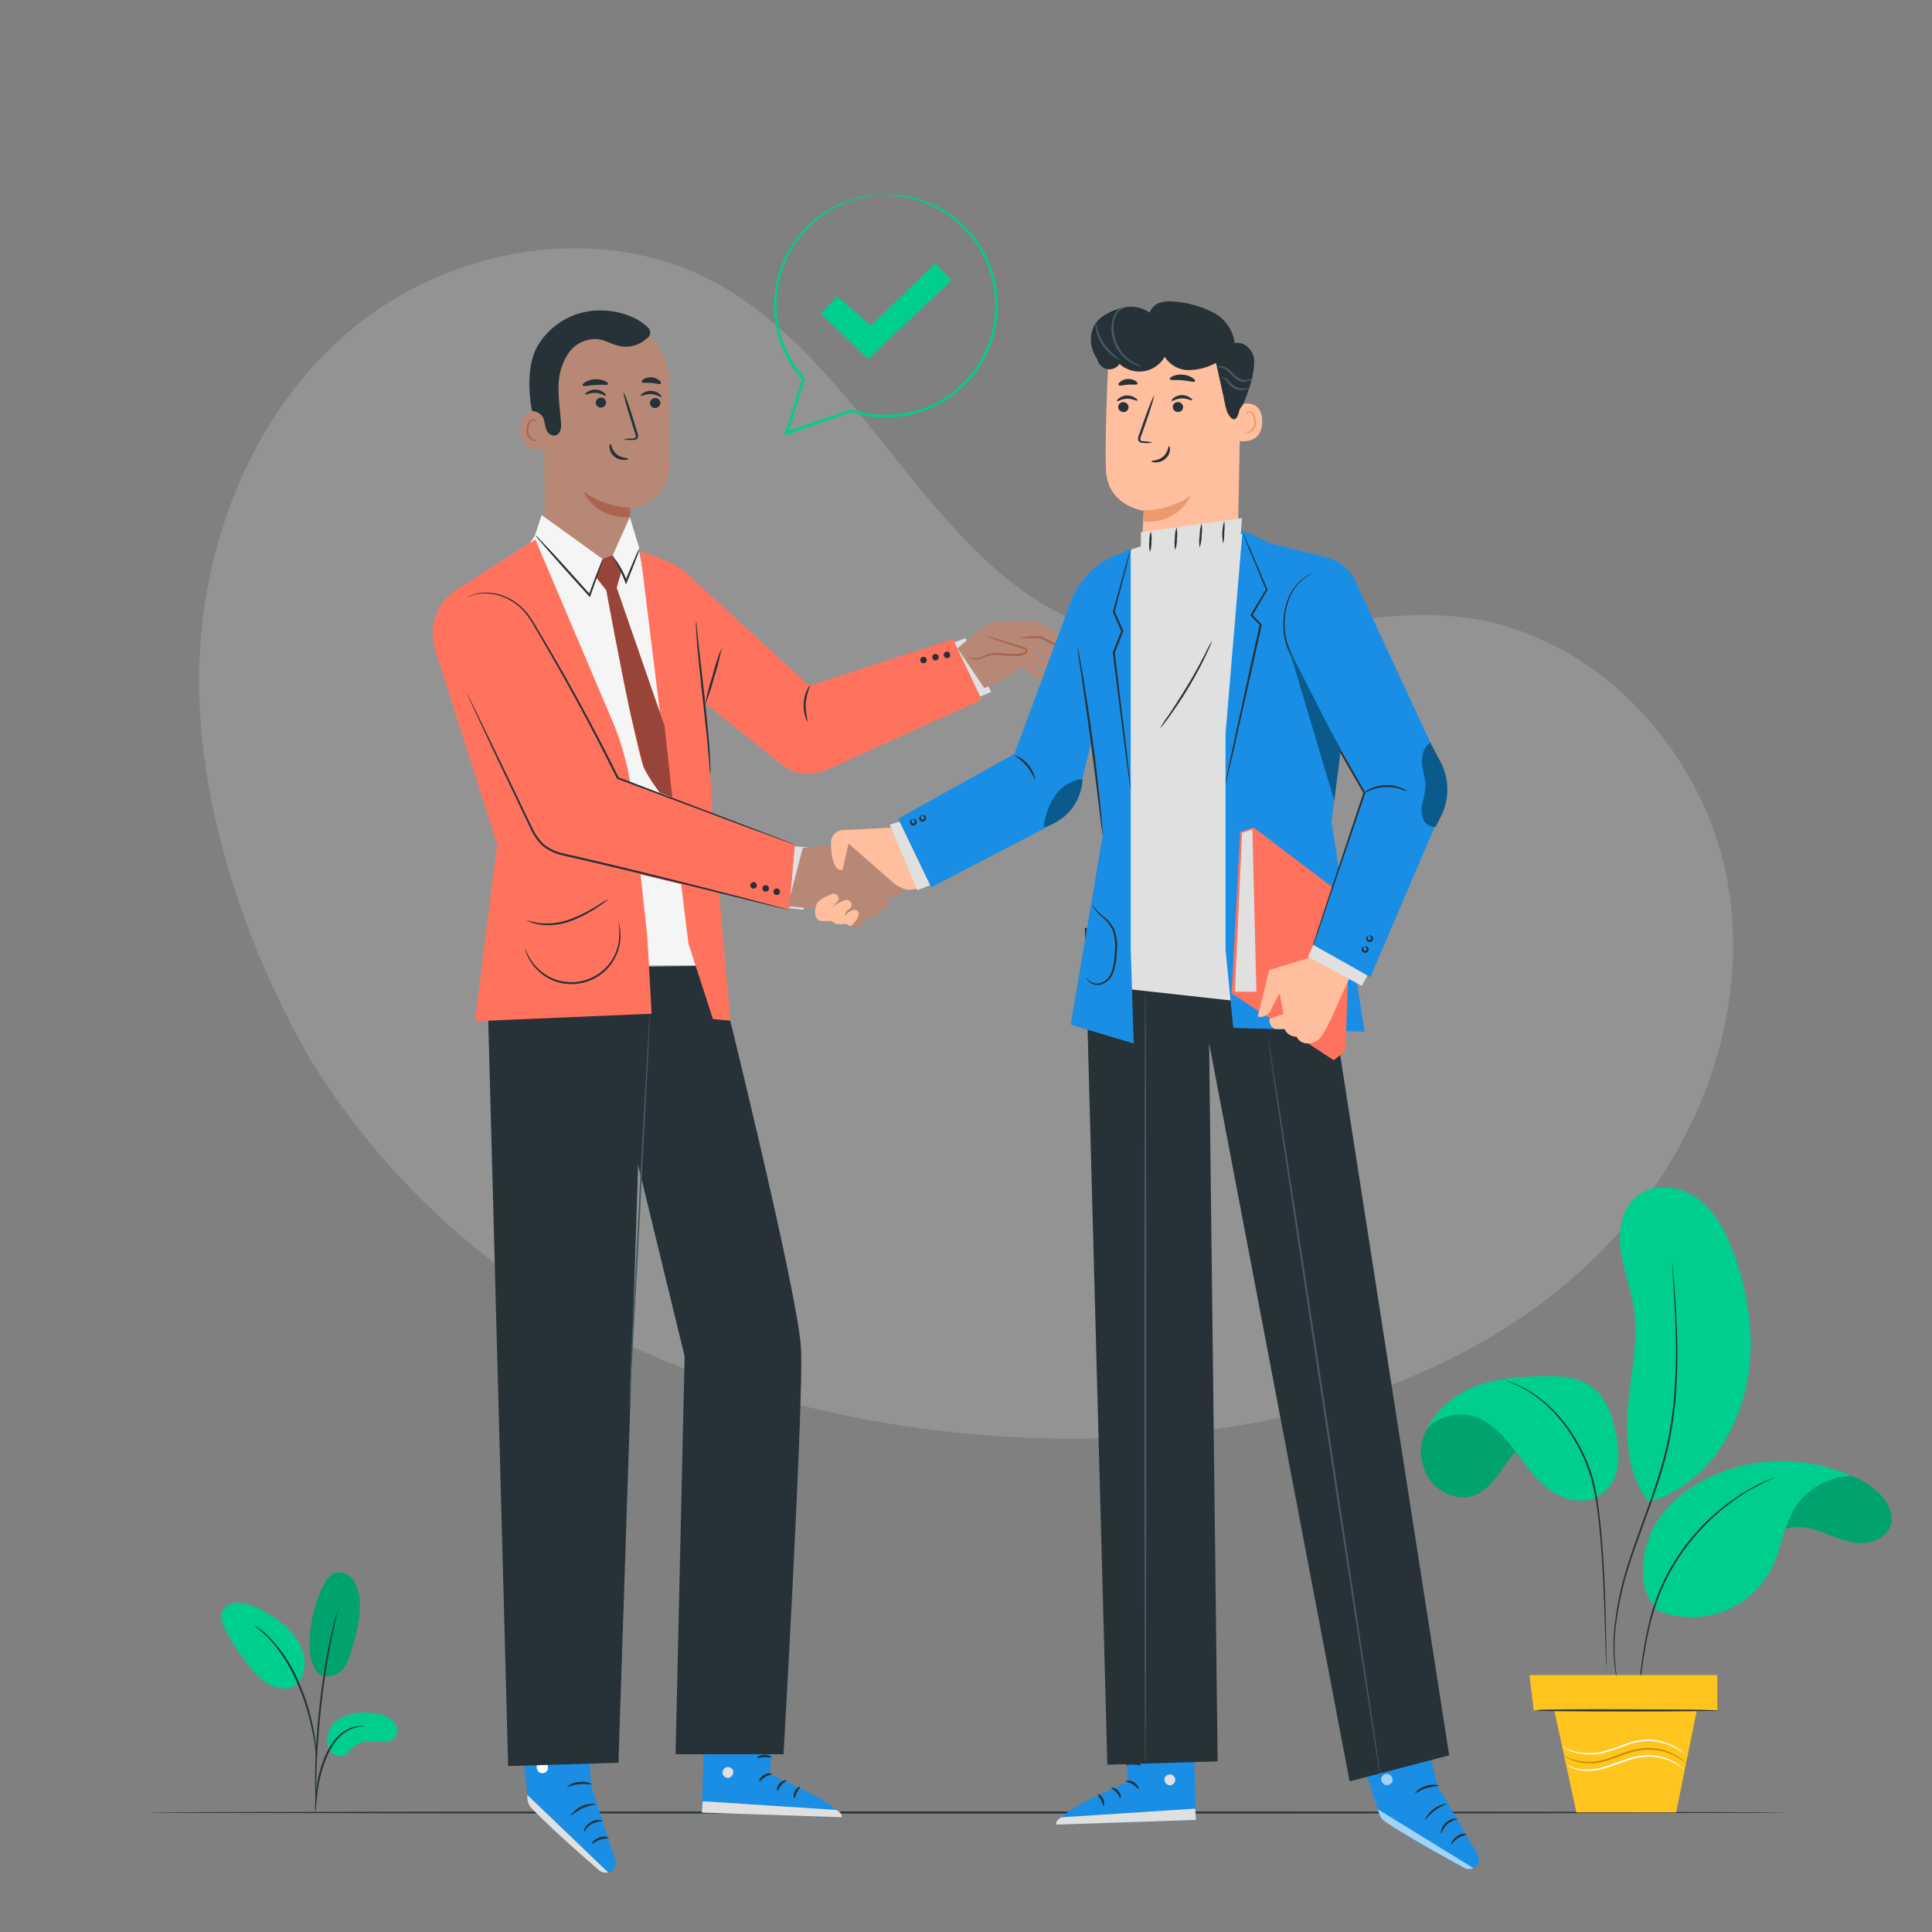 <svg xmlns="http://www.w3.org/2000/svg" xml:space="preserve" id="Ebene_1" x="0" y="0" version="1.1" viewBox="0 0 500 500">
  <rect x="0" y="0" width="500" height="500" fill="#808080" stroke="none"/>
  <style>
    .st1{fill:#fff}.st2{fill:#263238}.st3{fill:#1a8ee5}.st4{fill:#e0e0e0}.st5{fill:#455a64}.st6{fill:#f5f5f5}.st7{fill:#ff725e}.st8{fill:#b78876}.st9{fill:#aa6550}.st10{fill:#ffbe9d}.st12{opacity:.6}.st13{fill:#eb996e}.st14{fill:#0a5b8c}.st15{fill:#00a36d}.st16{fill:#00ce8f}.st17{fill:#ffc41d}
  </style>
  <path id="freepik--background-simple--inject-2" d="M378.74 159.78c-30.49-3.8-61.81 11.85-91.51 4-44.77-11.88-61.63-69.06-102.5-90.86-29.68-15.83-68.5-9-94.19 12.69s-38.78 56.05-39 89.69 12 69.84 28.84 99a194.997 194.997 0 0 0 90.84 77.54c47.52 19.65 103.21 25 151.45 16.73 34.19-5.89 67.66-20.24 92-45s38.44-60.6 32.52-94.78-34.03-64.73-68.45-69.01z" class="st1" opacity=".15"/>
  <path id="freepik--Floor--inject-2" d="M462.37 469.08c0 .14-95.09.26-212.36.26s-212.38-.12-212.38-.26 95.07-.27 212.38-.27 212.36.12 212.36.27z" class="st2"/>
  <g id="freepik--Characters--inject-2">
    <path d="m152.09 437 .81 24.88 6.32 19.5a2.55 2.55 0 0 1-1.8 3.26 2.54 2.54 0 0 1-2.28-.53c-4-3.43-18.63-16.11-18.59-17.93 0-2.12-2.61-26.2-2.61-26.2l18.15-2.98z" class="st3"/>
    <path d="m157.42 484.61-21-20.14.06 1a3.845 3.845 0 0 0 1.05 2.44c1.68 1.76 6.43 6.54 17.51 16.12.644.561 1.527.76 2.35.53l.03.05z" class="st4"/>
    <path d="M141.11 456.16a1.54 1.54 0 0 1 .53 2 1.47 1.47 0 0 1-2 .55 1.62 1.62 0 0 1-.56-2.11 1.54 1.54 0 0 1 2.11-.34" class="st1"/>
    <path d="M151.13 474.07c.14.06.63-1.28 2.07-2.06a7.868 7.868 0 0 1 2.83-.71c0-.06-.3-.23-.89-.28a3.942 3.942 0 0 0-2.21.51 4 4 0 0 0-1.58 1.62c-.27.53-.28.9-.22.92zm1.96 3.23a18.614 18.614 0 0 1 2.14-1.2 19.9 19.9 0 0 1 2.41-.44 2.788 2.788 0 0 0-2.6-.07c-1.44.51-2.04 1.65-1.95 1.71zm-5.5-7.3a26.86 26.86 0 0 1 3.19-2.06 25.606 25.606 0 0 1 3.64-1.07 7 7 0 0 0-6.83 3.13zm-.88-7.56c.08.14 1.42-.51 3.2-.67s3.23.18 3.27 0a4.919 4.919 0 0 0-3.32-.58 4.997 4.997 0 0 0-3.15 1.25zm-.42-7.3a12.491 12.491 0 0 1 3.31-.79c1.138.059 2.263.278 3.34.65 0-.06-.25-.35-.84-.65a5.434 5.434 0 0 0-2.51-.54 5.532 5.532 0 0 0-2.49.64c-.57.33-.85.64-.81.69zm3.19-2.14a2.193 2.193 0 0 0 0-1 6.66 6.66 0 0 0-.88-2.42 3 3 0 0 0-1.32-1.31.999.999 0 0 0-1.14.29 1.618 1.618 0 0 0-.33 1.15 3.6 3.6 0 0 0 3.34 3.15 4.178 4.178 0 0 0 4-2.41 1.46 1.46 0 0 0 0-1.21 1 1 0 0 0-1.08-.47 3.531 3.531 0 0 0-1.59.94 7.235 7.235 0 0 0-1.59 2 2.194 2.194 0 0 0-.33.88 11.719 11.719 0 0 1 2.17-2.61c.4-.373.883-.643 1.41-.79a.541.541 0 0 1 .59.26.997.997 0 0 1-.05.79 3.75 3.75 0 0 1-3.48 2.06 3.14 3.14 0 0 1-2.87-2.64 1.17 1.17 0 0 1 .2-.81.54.54 0 0 1 .62-.17 2.61 2.61 0 0 1 1.14 1.09 9.702 9.702 0 0 1 1.19 3.23z" class="st2"/>
    <path d="m200.53 440.66-1.29 18.61s18.49 7.56 18.58 11l-36.17-1.2.82-29.08 18.06.67z" class="st3"/>
    <path d="M188.11 457.33A1.49 1.49 0 0 0 187 459a1.43 1.43 0 0 0 1.63 1.09 1.56 1.56 0 0 0 1.13-1.76 1.47 1.47 0 0 0-1.81-.94m-6.3 11.7.2-2.93 34.61 2.25s1.58.76 1.36 1.88l-36.17-1.2z" class="st4"/>
    <path d="M199.84 459.11c0 .17-.9.22-1.79.76s-1.37 1.27-1.53 1.19.13-1.08 1.22-1.72 2.14-.34 2.1-.23zm3.74 1.69c0 .17-.74.45-1.37 1.18s-.82 1.51-1 1.49-.25-1 .54-1.9 1.83-.94 1.83-.77zm2 4.61c-.16 0-.38-.85.11-1.81s1.32-1.31 1.39-1.16-.45.65-.84 1.44-.48 1.52-.66 1.53zm-5.92-10.58c-.08.16-.88-.11-1.88-.07s-1.79.32-1.88.16.68-.76 1.86-.78 1.99.56 1.9.69zm.19-3.76A3.291 3.291 0 0 1 198 451a7.86 7.86 0 0 1-1.88-.64 8.224 8.224 0 0 1-1-.59 2.004 2.004 0 0 1-.53-.44.76.76 0 0 1-.05-.94 1 1 0 0 1 .79-.38c.227.006.453.043.67.11.385.111.76.255 1.12.43a6.306 6.306 0 0 1 1.63 1.15c.81.81 1.08 1.47 1 1.51s-.48-.51-1.31-1.18a6.908 6.908 0 0 0-1.58-1 6.656 6.656 0 0 0-1-.35c-.38-.12-.71-.13-.81 0s-.05.09 0 .2c.115.126.246.237.39.33.303.206.617.396.94.57.551.3 1.131.544 1.73.73.591.15 1.172.337 1.74.56z" class="st2"/>
    <path d="M199.61 451.32a2.995 2.995 0 0 1-.42-1.77 6.117 6.117 0 0 1 .81-3.06 1.49 1.49 0 0 1 1.19-.87.85.85 0 0 1 .74.53c.087.214.14.44.16.67.066.404.066.816 0 1.22a4.083 4.083 0 0 1-.83 1.84c-.74.92-1.48 1.11-1.5 1s.57-.41 1.15-1.29a4.27 4.27 0 0 0 .63-1.68 4.1 4.1 0 0 0 0-1.05c-.05-.39-.18-.7-.33-.67s-.49.27-.65.58a5.709 5.709 0 0 0-.48 1 6.396 6.396 0 0 0-.41 1.8c-.13 1.06.04 1.73-.06 1.75zm-73.44-194.3 5.34 200.04 28.54-.85 6.8-206.01z" class="st2"/>
    <path d="M185.48 249.86s21.18 84.8 21.83 99.26S202.78 454 202.78 454h-27.94l2.34-103L156 263.94l5.13-13.63 24.35-.45z" class="st2"/>
    <path d="M168.24 260.27c.011.093.011.187 0 .28v.79c0 .74-.06 1.75-.11 3.05-.12 2.68-.3 6.5-.51 11.2-.49 9.49-1.16 22.54-1.9 37s-1.52 27.45-2 36.94c-.28 4.7-.52 8.51-.68 11.2-.09 1.29-.16 2.31-.21 3 0 .32-.05.59-.07.79.011.09.011.18 0 .27a1.109 1.109 0 0 1 0-.27v-.79c0-.74.07-1.76.12-3.05.12-2.68.3-6.5.51-11.2.49-9.49 1.16-22.54 1.89-37s1.52-27.45 2.05-36.94c.28-4.7.51-8.51.68-11.19.09-1.29.16-2.31.21-3.05 0-.32.05-.58.07-.79a.735.735 0 0 1-.05-.24z" class="st5"/>
    <path d="M165.1 141.12s10.37 51.44 10.52 65.93 5.24 42.81 5.24 42.81H136l-1-78.37-3.2-23.37 6.74-9.62 26.56 2.62z" class="st6"/>
    <path d="M165.65 142.63s10.71 3.15 13.54 7.11c2.23 3.13 5.25 62.29 5.25 62.29l4.56 52.12-4.49-.42-6.34-19.51-12.52-101.59z" class="st7"/>
    <path d="m179.19 149.74 30.24 27.75 37.21-12.06 7.42 15.63-39.71 18c-5.67 2.42-9.23 1.09-13.17-2.07l-20.83-16.68-1.16-30.57z" class="st7"/>
    <path d="M239.72 170.41a.83.83 0 0 1-.34 1.11.81.81 0 0 1-1.096-.333l-.004-.007a.8.8 0 0 1 .309-1.088l.021-.012a.83.83 0 0 1 1.11.33z" class="st2"/>
    <path d="M239 171.64a.7.7 0 0 1-.25 0 .836.836 0 0 1-.5-.41.882.882 0 0 1-.06-.64.86.86 0 0 1 1.05-.56.839.839 0 0 1 .56 1.05.818.818 0 0 1-.41.5.779.779 0 0 1-.39.06zm0-1.63a.834.834 0 0 0-.37.09.807.807 0 0 0-.38.47.788.788 0 0 0 1.13.92.76.76 0 0 0 .38-.46.81.81 0 0 0-.06-.61.79.79 0 0 0-.7-.42v.01zm3.84-.34a.83.83 0 0 1-.34 1.11.81.81 0 0 1-1.096-.333l-.004-.007a.8.8 0 0 1 .309-1.088l.021-.012a.81.81 0 0 1 1.11.33z" class="st2"/>
    <path d="M242.12 170.9a.7.7 0 0 1-.25 0 .836.836 0 0 1-.5-.41.85.85 0 0 1 .35-1.14.85.85 0 0 1 1.14.35.85.85 0 0 1-.35 1.14.895.895 0 0 1-.39.06zm0-1.64a.856.856 0 0 0-.37.1.79.79 0 0 0-.32 1.07.748.748 0 0 0 .47.38.79.79 0 1 0 .45-1.511.85.85 0 0 0-.24-.04l.01.001zm3.68-.19a.81.81 0 0 1-.33 1.11.83.83 0 0 1-1.11-.34.81.81 0 0 1 .333-1.096l.007-.004a.8.8 0 0 1 1.1.33z" class="st2"/>
    <path d="M245.09 170.3a.7.7 0 0 1-.25 0 .84.84 0 0 1-.56-1 .8.8 0 0 1 .41-.49.84.84 0 0 1 1.139.338l.001.002a.85.85 0 0 1-.35 1.14.9.9 0 0 1-.39.01zm0-1.63a.834.834 0 0 0-.37.09.79.79 0 0 0-.32 1.07.751.751 0 0 0 .46.38.79.79 0 0 0 .93-1.13.792.792 0 0 0-.71-.41h.01z" class="st2"/>
    <path d="m247.01 166.21 2.88-1.05 6.61 13.92-2.81 1.2z" class="st4"/>
    <path d="M180.16 160.71c.101.511.158 1.029.17 1.55.11 1.1.26 2.52.44 4.24.41 3.67 1 8.56 1.58 14s1.09 10.41 1.31 14c.12 1.8.17 3.26.18 4.27.037.52.02 1.043-.05 1.56a9.155 9.155 0 0 1-.15-1.55c-.07-1-.18-2.46-.35-4.25-.32-3.58-.85-8.53-1.46-14s-1.13-10.4-1.43-14c-.15-1.8-.23-3.26-.27-4.27a7.872 7.872 0 0 1 .03-1.55z" class="st2"/>
    <path d="M186.77 167.65a58.24 58.24 0 0 1-1.9 7.46 58.659 58.659 0 0 1-2.39 7.31 57.024 57.024 0 0 1 1.89-7.46 56.893 56.893 0 0 1 2.4-7.31zm22.34 19.21a3.16 3.16 0 0 1-.67-1.32 9.574 9.574 0 0 1 .44-7c.181-.467.464-.888.83-1.23a18.78 18.78 0 0 0-1.2 4.74c-.01 1.623.192 3.24.6 4.81z" class="st2"/>
    <path d="m205.65 219.01 3.87.3-1.53 16.14-3.74-.42z" class="st4"/>
    <path d="m138.54 139.62-20.87 13.31a13.541 13.541 0 0 0-5 15.37l16 50.29-5.77 45.7 45.74-1.94-1.12-20-3.88-35.84a70.985 70.985 0 0 0-4.91-19.34l-20.19-47.55z" class="st7"/>
    <path d="m116.74 171.05 20.87 43.68a12.92 12.92 0 0 0 8.68 7l57.92 13.72 1.48-16.86L161.48 202l-22.24-42.68c-3.244-6.219-10.916-8.63-17.134-5.385-.233.121-.461.25-.686.385-5.731 3.468-7.78 10.792-4.68 16.73z" class="st7"/>
    <path d="M205.69 218.59a.763.763 0 0 1-.24-.06l-.68-.23-2.62-.94-9.7-3.57-32.69-12.22h-.09v-.1l-3.85-7.62c-3.62-7.06-7.23-13.71-10.61-19.71-1.69-3-3.32-5.83-4.86-8.47l-2.24-3.82c-.36-.62-.72-1.21-1.1-1.76a14.882 14.882 0 0 0-1.18-1.58 13.907 13.907 0 0 0-5.56-4 12.549 12.549 0 0 0-5.13-.92 9.089 9.089 0 0 0-4.3 1.15c.073-.066.153-.123.24-.17.242-.169.5-.313.77-.43a9.164 9.164 0 0 1 3.28-.75 12.701 12.701 0 0 1 5.24.84 14.217 14.217 0 0 1 5.74 4.07c.442.505.85 1.04 1.22 1.6.4.57.77 1.16 1.12 1.78l2.27 3.8a1498.24 1498.24 0 0 1 4.91 8.46c3.4 6 7 12.63 10.66 19.7 1.33 2.61 2.63 5.18 3.84 7.64l-.14-.13 32.63 12.38 9.64 3.71 2.59 1 .67.27.17.08zm-9.84 10.51a.82.82 0 1 1-1.638 0 .82.82 0 0 1 1.638 0z" class="st2"/>
    <path d="M195 229.94a.84.84 0 1 1 .84-.84.84.84 0 0 1-.84.84zm0-1.63a.79.79 0 1 0 .79.79.79.79 0 0 0-.79-.79zm4 1.61a.82.82 0 1 1-1.64 0 .82.82 0 0 1 1.64 0z" class="st2"/>
    <path d="M198.13 230.76a.84.84 0 1 1 .84-.84.849.849 0 0 1-.84.84zm0-1.63a.79.79 0 1 0 .79.79.79.79 0 0 0-.79-.79z" class="st2"/>
    <circle cx="201.03" cy="230.79" r=".82" class="st2"/>
    <path d="M201 231.63a.84.84 0 1 1 .84-.84.849.849 0 0 1-.84.84zm0-1.63a.79.79 0 1 0 .79.79.79.79 0 0 0-.79-.79zm3.21 5.45a.877.877 0 0 1-.28 0l-.81-.18-3.12-.75-11.46-2.82c-9.67-2.37-23-5.73-37.82-9.16-1.85-.44-3.68-.79-5.49-1.28a12.221 12.221 0 0 1-4.95-2.47 14.51 14.51 0 0 1-3-4.4l-2.18-4.56-7.53-15.83-5-10.68c-.56-1.24-1-2.21-1.33-2.91l-.34-.77a1.41 1.41 0 0 1-.1-.26s.06.08.15.24.22.44.38.74l1.43 2.88c1.23 2.54 3 6.15 5.16 10.6 2.16 4.45 4.73 9.84 7.59 15.77.71 1.48 1.45 3 2.19 4.55a14.373 14.373 0 0 0 2.93 4.24 11.648 11.648 0 0 0 4.75 2.35c1.77.48 3.62.83 5.47 1.27 14.81 3.44 28.14 6.85 37.79 9.31 4.79 1.26 8.68 2.27 11.42 3l3.09.85.8.23.26.04zm-46.78-2.73s-.22.23-.69.58-1.14.83-2 1.41a32.509 32.509 0 0 1-7.2 3.74 16.566 16.566 0 0 1-8.06.81 10.904 10.904 0 0 1-2.38-.69 2.394 2.394 0 0 1-.79-.43c1.056.318 2.132.568 3.22.75a17.49 17.49 0 0 0 7.84-.93 39.062 39.062 0 0 0 7.17-3.56 24.187 24.187 0 0 1 2.89-1.68zm2.57 5.8c.063.116.11.241.14.37.113.367.203.741.27 1.12a12.582 12.582 0 0 1 0 4.25 13.088 13.088 0 0 1-2.6 5.72 12.83 12.83 0 0 1-14.12 4 13.004 13.004 0 0 1-5.19-3.55 12.53 12.53 0 0 1-2.24-3.61c-.137-.36-.253-.727-.35-1.1-.06-.25-.09-.39-.07-.39a15.203 15.203 0 0 0 2.93 4.85 12.906 12.906 0 0 0 5.08 3.34 12.5 12.5 0 0 0 13.58-3.79 12.895 12.895 0 0 0 2.61-5.49 15.22 15.22 0 0 0-.04-5.72z" class="st2"/>
    <path d="m140.79 99.81.13 37.26c.035 6.119 5.025 11.051 11.144 11.016A11.1 11.1 0 0 0 163.09 137v-5.44s9.48-.92 10.13-10.31c.32-4.54.2-13.94 0-22.45-.205-9.14-7.402-16.586-16.53-17.1h-.91c-9.78-.04-15.28 8.3-14.99 18.11z" class="st8"/>
    <path d="M163.11 131.41a21.918 21.918 0 0 1-12.05-4.18s2.51 6.93 11.93 6.61l.12-2.43z" class="st9"/>
    <path d="M170.9 104.31a1.35 1.35 0 0 1-1.38 1.28 1.28 1.28 0 0 1-1.31-1.25v-.04a1.35 1.35 0 0 1 1.37-1.28 1.29 1.29 0 0 1 1.32 1.26v.03zm.26-1.59c-.17.17-1.15-.64-2.59-.72s-2.55.58-2.69.4.11-.39.59-.7a3.737 3.737 0 0 1 2.17-.54c.752.039 1.47.32 2.05.8.43.36.56.69.47.76zm-14.3 1.48a1.34 1.34 0 0 1-1.37 1.28 1.28 1.28 0 0 1-1.31-1.25v-.04a1.34 1.34 0 0 1 1.37-1.28 1.28 1.28 0 0 1 1.31 1.25v.04zm-.07-1.8c-.18.16-1.15-.65-2.6-.73s-2.54.59-2.69.4.12-.39.6-.7a3.623 3.623 0 0 1 2.16-.53 3.563 3.563 0 0 1 2.06.79c.42.37.55.69.47.77zm4.57 11.35a9.613 9.613 0 0 1 2.37-.29c.37 0 .73-.07.8-.32a1.892 1.892 0 0 0-.18-1.1c-.3-.92-.61-1.87-.93-2.88-1.29-4.08-2.2-7.43-2-7.48s1.34 3.22 2.63 7.3c.3 1 .6 2 .88 2.89.21.458.249.976.11 1.46a.929.929 0 0 1-.64.5 2.373 2.373 0 0 1-.63 0 9.398 9.398 0 0 1-2.41-.08zm-3.99-14.35c-.17.39-1.6.12-3.3.23s-3.11.49-3.31.12c-.09-.17.17-.53.74-.88a5.45 5.45 0 0 1 2.49-.71c.874-.054 1.748.1 2.55.45.61.28.9.61.83.79zm13.63-.12c-.27.31-1.25-.09-2.44-.17s-2.22.09-2.44-.26c-.09-.17.09-.49.55-.78a3.561 3.561 0 0 1 3.93.35c.4.36.56.7.4.86z" class="st2"/>
    <path d="M141.16 106.81c-.16-.08-6.35-2.28-6.51 4.16s6.33 5.27 6.35 5.09.16-9.25.16-9.25z" class="st8"/>
    <path d="M139.09 113.57s-.11.07-.3.16a1.101 1.101 0 0 1-.84 0 2.771 2.771 0 0 1-1.22-2.52 3.716 3.716 0 0 1 .35-1.6 1.32 1.32 0 0 1 .87-.84.561.561 0 0 1 .65.33c.08.18 0 .31.07.32s.14-.11.1-.37a.764.764 0 0 0-.25-.41.83.83 0 0 0-.61-.18 1.58 1.58 0 0 0-1.2 1 3.776 3.776 0 0 0-.43 1.78 2.902 2.902 0 0 0 1.57 2.82c.338.099.702.048 1-.14.23-.2.27-.34.24-.35z" class="st9"/>
    <path d="M137.6 106.39a3.39 3.39 0 0 1 3 1.76c.36.94.4 2 .76 2.93a2.28 2.28 0 0 0 2.25 1.65 2 2 0 0 0 1.43-1.39 5.554 5.554 0 0 0 .13-2.07c-.2-3-.67-6-.61-9.07a15.466 15.466 0 0 1 2.44-8.62 8.46 8.46 0 0 1 7.76-3.8c2 .28 3.76 1.42 5.72 1.81a7.88 7.88 0 0 0 6.65-1.8c.1-.086.207-.163.32-.23a1.73 1.73 0 0 0 .73-2 1.7 1.7 0 0 0-.34-.64c-3.73-3.86-10.77-5.28-16-4.27a18.808 18.808 0 0 0-12.87 9.15c-2.51 4.75-2.24 11.56-1.28 16.56m20.31 8.52c.24 0 .24 1.55 1.58 2.66s3 .94 3 1.16-.37.31-1.08.32a3.852 3.852 0 0 1-2.52-.87 3.4 3.4 0 0 1-1.22-2.23c-.09-.66.09-1.05.24-1.04z" class="st2"/>
    <path d="M247.81 167.8s7.05-6.19 8.38-6.65c1.33-.46 11.95-.65 12.66-.12s11.46 6.42 9.68 7.33-9.23-3.36-9.23-3.36l-1.25.17s6.5 3.47 7.65 4.8.05 2.71-1.16 2.14-6.79-3.78-7.23-3.66 5.94 3.85 6.53 4.55c.79.92.28 2.72-.95 2.2-.72-.3-6.6-4.2-6.6-4.2a58.847 58.847 0 0 1 4.76 4.35c.52 1-.48 1.91-1.51 1.28-.7-.43-3.73-3.41-4.67-4 0 0-1-.08-2.57 1.56s-7.58 3.87-7.58 3.87l-6.91-10.26z" class="st8"/>
    <path d="M278.5 168.38a5.658 5.658 0 0 1-2.28-.14 13.267 13.267 0 0 1-2.39-.72c-.83-.4-1.74-.86-2.7-1.35l-2-1h.14a34.333 34.333 0 0 1-5.46-.15 31.568 31.568 0 0 1 5.45-.39h.13l2 1L274 167c.735.324 1.494.592 2.27.8 1.37.4 2.24.49 2.23.58z" class="st9"/>
    <path d="M250.43 169.59a2.389 2.389 0 0 0 2.65.91c1-.21 1.87-.74 2.83-1 2.89-.83 6.1.71 8.94-.26.4-.14.84-.43.8-.84s-.48-.58-.85-.7l-9.48-3" class="st8"/>
    <path d="M255.32 164.66c.362.021.719.096 1.06.22.67.18 1.63.46 2.82.81l4.16 1.26 1.2.37c.38.15.93.18 1.29.77a.83.83 0 0 1-.15.92 1.721 1.721 0 0 1-.68.45 6.396 6.396 0 0 1-1.44.32 38.415 38.415 0 0 1-5.35-.29 7.643 7.643 0 0 0-2.23.21c-.67.18-1.29.48-1.88.69-.949.45-2.051.45-3 0-.64-.37-.74-.83-.72-.82.235.256.512.469.82.63a3.41 3.41 0 0 0 2.78-.2c.62-.289 1.254-.546 1.9-.77a7.653 7.653 0 0 1 2.38-.28c1.75.187 3.51.27 5.27.25.439-.053.871-.15 1.29-.29.39-.14.66-.42.54-.6s-.54-.37-1-.49l-1.2-.39-4.12-1.38c-1.17-.4-2.12-.73-2.77-1a3.813 3.813 0 0 1-.97-.39z" class="st9"/>
    <path d="m207.78 219.4 11.69-1.16s15.46 10.59 14 12.92-4 0-4 0 2.75 3.39-1.7 4.45c0 0-1.06 2.33-2.75 2.12h-1.06s-1 2.95-2.39 2.31-5.74-4.44-5.74-4.44l-12-1.06 3.95-15.14z" class="st8"/>
    <path d="M215.05 231.45s-3 1.15-3.61 2.36-1 4 .94 4.55c1.138.073 2.28.036 3.41-.11l-.74-3.15a22.404 22.404 0 0 1 1.78-1.84c.64-.53-.06-2.6-1.78-1.81z" class="st10"/>
    <path d="M218.42 233.05s-3 1.15-3.61 2.35a2.64 2.64 0 0 0 1.72 3.74c1.031.082 2.067.048 3.09-.1l-.32-.61c-.6-1.18-.86-2.14.2-2.93.06 0 .66-.6.7-.64a1.31 1.31 0 0 0-1.78-1.81z" class="st10"/>
    <path d="M219.14 238.93a1.76 1.76 0 0 1-.24-2.06 2.848 2.848 0 0 1 1.76-1.28 1.31 1.31 0 0 1 1.37.22c.182.262.251.587.19.9a4.754 4.754 0 0 1-1.22 2.19c-.28.35-.62.73-1.07.72s-.78-.43-1-.81" class="st10"/>
    <path d="m155.96 144.67 2.63-.99 2.27 4.07-1.27 4.35-2.68.66-2.67-3.37zm.95 8.09s3.41 18.71 6.24 31.87c0 0 2.33 11 3.27 13.48 1.05 2.83 4.29 7 4.29 7l3.29 1.28-2-18.49-12.4-35.8-2.69.66z" class="st7"/>
    <path d="m155.96 144.67 2.63-.99 2.27 4.07-1.27 4.35-2.68.66-2.67-3.37zm.95 8.09s3.41 18.71 6.24 31.87c0 0 2.67 10.86 3.27 13.48.35 1.55 4.29 7 4.29 7l3.29 1.28-2-18.49-12.4-35.8-2.69.66z" opacity=".4"/>
    <path d="m140.18 133.3 15.78 11.37-3.41 9.38-14.36-14.78zm18.41 10.38 4.4-9.84 2.5 8.12-3.47 8.52z" class="st6"/>
    <path d="M156 144.67a2.98 2.98 0 0 1-.18.72l-.64 2c-.56 1.67-1.38 4-2.37 6.78l-.13.38-.28-.3-3.67-4.06c-2.86-3.17-5.43-6.06-7.26-8.17l-2.16-2.52a5.749 5.749 0 0 1-.74-1c.325.249.623.53.89.84l2.28 2.4c1.91 2 4.52 4.9 7.37 8.07 1.29 1.44 2.52 2.82 3.66 4.08l-.41.08c1-2.74 1.9-5.07 2.54-6.72l.77-1.91c.077-.238.189-.464.33-.67zm9.49-2.67c-.168.79-.416 1.561-.74 2.3-.51 1.39-1.26 3.31-2.12 5.41l-.37.91-.26.63-.22-.64a43.527 43.527 0 0 0-3.15-6.46 6.513 6.513 0 0 1 1.32 1.64 21.744 21.744 0 0 1 2.32 4.65h-.49c.12-.3.25-.6.37-.91.86-2.11 1.66-4 2.26-5.36.274-.763.637-1.491 1.08-2.17z" class="st2"/>
    <path d="m366 438.07 6.08 24.14 10.32 17.71a2.55 2.55 0 0 1-1.07 3.57c-.73.381-1.6.381-2.33 0-4.64-2.5-21.64-11.79-22-13.58-.4-2.07-8.11-25-8.11-25l17.11-6.84z" class="st3"/>
    <g class="st12">
      <path d="m381.37 483.49-24.76-15.23.28 1c.24.88.786 1.646 1.54 2.16 2 1.37 7.68 5 20.53 12 .754.4 1.656.4 2.41 0v.07z" class="st1"/>
    </g>
    <g class="st12">
      <path d="M359.39 459.16a1.54 1.54 0 0 1 .95 1.83 1.48 1.48 0 0 1-1.81.95 1.62 1.62 0 0 1-1-1.94 1.53 1.53 0 0 1 2-.78" class="st1"/>
    </g>
    <path d="M373 474.52a7.703 7.703 0 0 1 1.58-2.45 8.013 8.013 0 0 1 2.62-1.29c0-.06-.35-.16-.93-.09a4.1 4.1 0 0 0-3.26 2.89c-.15.58-.09.94-.01.94zm2.58 2.74c.15.08.7-.92 1.84-1.62.736-.357 1.49-.674 2.26-.95a2.83 2.83 0 0 0-2.55.49c-1.29.82-1.69 2.05-1.55 2.08zm-6.91-5.98a13.061 13.061 0 0 1 6-4.5 7 7 0 0 0-6 4.5zm-2.47-7.18c.11.12 1.28-.8 3-1.33s3.19-.51 3.2-.67a4.892 4.892 0 0 0-3.37.14 5 5 0 0 0-2.83 1.86zm-1.96-7.04a12.02 12.02 0 0 1 3.07-1.47 12.453 12.453 0 0 1 3.4-.09c0-.06-.32-.28-1-.45a5.525 5.525 0 0 0-4.86 1.16c-.46.44-.66.79-.61.85zm2.65-2.8c0-.319-.072-.633-.21-.92a6.603 6.603 0 0 0-1.38-2.18 2.933 2.933 0 0 0-1.57-1 .999.999 0 0 0-1.05.53 1.612 1.612 0 0 0-.08 1.18 3.6 3.6 0 0 0 3.93 2.38 4.2 4.2 0 0 0 3.38-3.21 1.471 1.471 0 0 0-.26-1.18 1 1 0 0 0-1.15-.23 3.559 3.559 0 0 0-1.36 1.26 7.247 7.247 0 0 0-1.12 2.32 2.252 2.252 0 0 0-.14.93 11.53 11.53 0 0 1 1.57-3c.31-.45.726-.817 1.21-1.07a.54.54 0 0 1 .63.13 1 1 0 0 1 .12.78 3.74 3.74 0 0 1-3 2.75 3.13 3.13 0 0 1-3.37-2 1.232 1.232 0 0 1 0-.83.55.55 0 0 1 .58-.3 2.66 2.66 0 0 1 1.34.82 9.625 9.625 0 0 1 1.93 2.84z" class="st2"/>
    <path d="m290.63 442.57 1.29 18.61s-18.48 7.56-18.58 11l36.17-1.18-.81-29.08-18.07.65z" class="st3"/>
    <path d="M303.05 459.24a1.48 1.48 0 0 1 1.08 1.66 1.43 1.43 0 0 1-1.63 1.1 1.56 1.56 0 0 1-1.13-1.76 1.48 1.48 0 0 1 1.82-.94m6.32 11.7-.19-2.93-34.61 2.25s-1.59.76-1.37 1.89l36.17-1.21z" class="st4"/>
    <path d="M291.33 461c0 .17.9.23 1.78.76s1.38 1.27 1.54 1.2-.14-1.09-1.22-1.73-2.14-.37-2.1-.23zm-3.74 1.71c0 .18.74.45 1.36 1.18s.83 1.51 1 1.5.26-1-.54-1.91-1.82-.93-1.82-.77zm-2.01 4.62c.17 0 .38-.86-.1-1.81s-1.33-1.31-1.4-1.16.46.65.85 1.43.48 1.52.65 1.54zm5.93-10.58c.08.15.88-.12 1.88-.08s1.79.32 1.87.17-.68-.76-1.86-.79-1.99.56-1.89.7zm-.19-3.75a3.55 3.55 0 0 0 1.81-.07 8.21 8.21 0 0 0 1.87-.65 7.606 7.606 0 0 0 1-.59 2.01 2.01 0 0 0 .54-.44.77.77 0 0 0 .05-.94 1 1 0 0 0-.79-.38 2.246 2.246 0 0 0-.68.12 6.306 6.306 0 0 0-2.74 1.57c-.82.81-1.08 1.48-1 1.51s.47-.51 1.3-1.18a7.339 7.339 0 0 1 1.59-1 6.205 6.205 0 0 1 1-.35c.38-.11.7-.13.81 0s0 .09 0 .2c-.116.129-.251.24-.4.33a9.647 9.647 0 0 1-.94.58c-.552.291-1.127.535-1.72.73-.581.14-1.15.327-1.7.56z" class="st2"/>
    <path d="M291.55 453.23c.07 0 .4-.62.42-1.76a5.988 5.988 0 0 0-.31-2 5.512 5.512 0 0 0-.5-1.08 1.511 1.511 0 0 0-1.18-.88.85.85 0 0 0-.74.53c-.089.214-.147.44-.17.67a4.09 4.09 0 0 0 0 1.22c.124.676.412 1.312.84 1.85.74.91 1.48 1.1 1.49 1s-.57-.41-1.14-1.3a4.12 4.12 0 0 1-.63-1.68 3.694 3.694 0 0 1 0-1.05c0-.38.18-.7.32-.66s.5.27.66.57c.186.32.346.655.48 1 .223.577.361 1.183.41 1.8.12 1.08-.04 1.75.05 1.77z" class="st2"/>
    <path d="m280.76 240.14 5.82 216.56 28.54-.86-2.2-185.86 36.36 191.03 25.77-6.73-33.27-213.72z" class="st2"/>
    <path d="M296.4 457c-.15 0-.26-44.89-.26-100.26s.11-100.26.26-100.26.26 44.88.26 100.26S296.54 457 296.4 457zm61.02 3.94c-.14 0-6.8-43-14.88-96.11s-14.54-96.19-14.37-96.21 6.8 43 14.88 96.13 14.52 96.17 14.37 96.19z" class="st5"/>
    <path d="M321.65 104.72a43.608 43.608 0 0 0 2.41-6.89c.34-1.8.88-4.49.16-6.17s-2.47-3.3-4.67-2.84a10.47 10.47 0 0 0-6.05-8.19 26.501 26.501 0 0 0-10-2.6 8.453 8.453 0 0 0-3.75.47 4.809 4.809 0 0 0-2.26 2.43 8.29 8.29 0 0 0-7.35-1.17c-2.76.74-5.9 2.23-7.11 4.81a8.092 8.092 0 0 0-.21 6.11c.53 1.68 2.31 4.32 4 3.7" class="st2"/>
    <path d="M307.74 151.43c-6.819-.14-12.234-5.781-12.095-12.6.003-.133.008-.267.015-.4.17-3.45.33-6.24.33-6.24s-9.42-1.22-9.77-10.6.74-30.94.74-30.94A32.599 32.599 0 0 1 319.81 94l1.41 1-.87 44.31c-.131 6.825-5.77 12.251-12.595 12.12h-.015z" class="st10"/>
    <path d="M296 132.09a21.858 21.858 0 0 0 12.14-3.78s-2.89 7.27-12.27 6.66l.13-2.88z" class="st13"/>
    <path d="M320.31 104.75c.16-.07 6.4-2.07 6.35 4.35s-6.47 5.05-6.48 4.86.13-9.21.13-9.21z" class="st10"/>
    <path d="M322.15 111.54s.12.08.3.17c.269.113.571.113.84 0a2.75 2.75 0 0 0 1.3-2.47 3.61 3.61 0 0 0-.31-1.6 1.269 1.269 0 0 0-.83-.86.56.56 0 0 0-.66.3c-.09.18-.05.3-.08.31s-.14-.1-.09-.37a.725.725 0 0 1 .26-.4.895.895 0 0 1 .62-.16c.531.115.968.491 1.16 1 .272.556.399 1.172.37 1.79a2.91 2.91 0 0 1-1.65 2.76 1.23 1.23 0 0 1-1-.18c-.22-.13-.25-.27-.23-.29z" class="st13"/>
    <path d="M289.39 105.32a1.35 1.35 0 0 0 1.33 1.32 1.28 1.28 0 0 0 1.349-1.207l.001-.033a1.34 1.34 0 0 0-1.33-1.32 1.289 1.289 0 0 0-1.349 1.228l-.001.012zm-.33-1.5c.17.17 1.17-.6 2.61-.63s2.52.66 2.67.48-.1-.39-.57-.72a3.697 3.697 0 0 0-2.14-.6 3.516 3.516 0 0 0-2.07.73c-.44.35-.56.67-.5.74zm14.45 1.49a1.35 1.35 0 0 0 1.33 1.31 1.27 1.27 0 0 0 1.348-1.187l.002-.053a1.34 1.34 0 0 0-1.32-1.32 1.3 1.3 0 0 0-1.359 1.238l-.001.012zm-.28-1.57c.18.17 1.17-.61 2.61-.64s2.52.66 2.67.48-.1-.39-.57-.71a3.653 3.653 0 0 0-2.14-.61 3.516 3.516 0 0 0-2.07.73c-.44.35-.58.67-.5.75zm-4.96 10.81a9.69 9.69 0 0 0-2.35-.36c-.37 0-.72-.09-.79-.34-.033-.38.043-.762.22-1.1.33-.9.67-1.84 1-2.83 1.41-4 2.42-7.33 2.26-7.39s-1.44 3.17-2.85 7.19l-1 2.85a2.132 2.132 0 0 0-.16 1.45.998.998 0 0 0 .62.52c.206.05.418.073.63.07.806.09 1.62.07 2.42-.06zm4.27.9c-.24 0-.2 1.55-1.51 2.7s-3 1-3 1.23.38.29 1.09.29a3.857 3.857 0 0 0 2.49-.94 3.39 3.39 0 0 0 1.17-2.26c.05-.65-.13-1.04-.24-1.02zm.18-17.35c.15.39 1.59.17 3.28.33s3.08.58 3.29.23c.1-.17-.15-.54-.71-.9a5.442 5.442 0 0 0-2.45-.79 5.537 5.537 0 0 0-2.56.36c-.57.27-.91.58-.85.77zm-13.23 1.54c.26.32 1.24 0 2.44-.09s2.21.16 2.43-.18c.1-.17-.07-.5-.52-.8a3.531 3.531 0 0 0-3.92.23c-.42.34-.55.68-.43.84z" class="st2"/>
    <path d="M321.72 95.74c-.06 2.74.63 5.77.21 8.46-.06.41-1.08 1.52-1.17 1.92-.49 2.39-1.45 3.43-2.92 1-.57-.93-1-3.54-1.22-4.6l-1.92-8.61a15.063 15.063 0 0 1-7.09 1.87 7.29 7.29 0 0 1-6.18-3.45 7.57 7.57 0 0 1-11.7 1.84 3.15 3.15 0 0 1-4.15 1 3.75 3.75 0 0 1-1.63-4.1c.59-2.3 3-3.6 5.27-4.33 8.85-2.85 18.77-1 26.9 3.46a13.6 13.6 0 0 1 3.3 2.36c.94 1 2.24 2.12 2.31 3.48" class="st2"/>
    <path d="M315 95c.493-.002.982.076 1.45.23.49.212.943.502 1.34.86.46.4.91.92 1.46 1.43a4.809 4.809 0 0 0 1.82 1.15 3.262 3.262 0 0 0 1.78 0c1-.28 1.38-.82 1.34-.86-.461.195-.935.356-1.42.48a3.089 3.089 0 0 1-1.54-.13 4.522 4.522 0 0 1-1.61-1.06c-.52-.49-1-1-1.5-1.42a4.617 4.617 0 0 0-1.54-.84c-1.03-.28-1.65.16-1.58.16zm1.07 2.8c0 .08.48 0 1 .45.306.279.581.591.82.93.327.455.742.839 1.22 1.13a4.39 4.39 0 0 0 2.92.62c.77-.12 1.17-.4 1.14-.46s-.47.06-1.18.07a4.686 4.686 0 0 1-2.59-.7c-.92-.51-1.38-1.49-2.11-1.91s-1.29-.2-1.22-.13zm-24.73-18.24s-.31-.08-.83.08a3.546 3.546 0 0 0-1.8 1.36c-1.15 1.61-1.42 4.46-.53 7.23a10.21 10.21 0 0 0 4.6 5.65 8.882 8.882 0 0 0 2.05.87c.258.099.533.146.81.14a28.387 28.387 0 0 1-2.64-1.35 10.362 10.362 0 0 1-4.27-5.49c-.85-2.61-.65-5.34.32-6.84a3.664 3.664 0 0 1 1.56-1.37c.44-.21.73-.23.73-.28zm-7.77 3.89c-.107.602-.08 1.22.08 1.81a11.21 11.21 0 0 0 4.75 7.14 4.187 4.187 0 0 0 1.64.78 18.436 18.436 0 0 1-4.27-4.18c-1.87-2.76-2.02-5.58-2.2-5.55z" class="st5"/>
    <path d="m231.86 214.14-13.72.69a3.26 3.26 0 0 0-3.09 3.3c.07 3.14.6 7.43 3 7l1.56-6.83 11.39 10a8.268 8.268 0 0 0 4.1 2l2.68-.28-5.92-15.88z" class="st10"/>
    <path d="m297.47 140.65-7.17 2.37-3.56 59.55v52.83l44.03 4.87.51-76.18-2.84-37.91-6.73-8.04z" class="st4"/>
    <path d="M295.26 143.5v-5.77l26.17-3.64-1.05 13.29-6.01 10.42-9.83.55-7.1-4.38z" class="st4"/>
    <path d="M297.61 142.83a6.772 6.772 0 0 1-.15-2.64 7.003 7.003 0 0 1 .37-2.62c.223.862.274 1.759.15 2.64a7.003 7.003 0 0 1-.37 2.62zm6.54-.48a8.752 8.752 0 0 1-.09-2.95 8.444 8.444 0 0 1 .44-2.92c.202.988.229 2.003.08 3a8.23 8.23 0 0 1-.43 2.87zm6.33-.66a9.497 9.497 0 0 1 0-3.12 9.398 9.398 0 0 1 .49-3.08 9.836 9.836 0 0 1 0 3.12 9.711 9.711 0 0 1-.49 3.08zm6.08-1a12 12 0 0 1 .27-5.87c.132.976.132 1.964 0 2.94a11.19 11.19 0 0 1-.27 2.93zm-2.91 25.17a3.774 3.774 0 0 1-.35 1c-.25.62-.64 1.5-1.15 2.58-1 2.15-2.53 5.08-4.39 8.2s-3.71 5.86-5.12 7.78c-.7 1-1.28 1.73-1.7 2.25-.2.285-.435.544-.7.77a35.489 35.489 0 0 1 2.1-3.23c1.33-2 3.12-4.72 5-7.83s3.41-6 4.51-8.11a36.96 36.96 0 0 1 1.8-3.41z" class="st2"/>
    <path d="m321.58 137.21 7.1 3.42L342.4 144c6.022 1.047 10.155 6.647 9.38 12.71l-7.19 56 8.58 54.3-34-1-2-20.2v-56l4.41-52.6z" class="st3"/>
    <path d="M317.17 202.71c.016-.235.05-.469.1-.7.1-.5.23-1.15.39-2l1.51-7.22 5.19-23.77c.57-2.55 1.12-5 1.65-7.42l.07.24-2.36-2.47-.13-.14.1-.16 3.95-6.57v.19l-4.36-10.56c-.49-1.23-.89-2.22-1.18-3a6.97 6.97 0 0 1-.38-1.06 5.4 5.4 0 0 1 .5 1l1.3 2.91 4.48 10.57.05.1-.06.1c-1.21 2-2.52 4.25-3.91 6.61v-.3l2.36 2.45.1.1v.13c-.53 2.39-1.08 4.87-1.64 7.42-2.08 9.25-4 17.62-5.34 23.74-.69 3-1.26 5.43-1.67 7.19l-.48 1.94a3.5 3.5 0 0 1-.24.68z" class="st2"/>
    <path d="m232.44 211.88 30.08-16.77 14.57-39.31a21.131 21.131 0 0 1 11.67-12.14l3.87-1.61v103.49l.77 24.52-16.3-4.88 8.32-49.28-2.88-24.25-2.85 11.73a15.9 15.9 0 0 1-7.43 10L241 229.62l-8.56-17.74z" class="st3"/>
    <path d="m232.8 212.64-2.53.76 7.12 16.98 3.32-1.29z" class="st4"/>
    <path d="M268 202.09a21.85 21.85 0 0 0-2.25-3.81 22.273 22.273 0 0 0-3.33-2.91 8.421 8.421 0 0 1 5.58 6.72zm-31.95 10.01c0 .07-.15.2-.17.49s.17.63.57.51a.43.43 0 0 0 .2-.73c-.17-.24-.39-.25-.4-.33s.28-.22.66.06a.9.9 0 0 1 .34.73.88.88 0 0 1-.65.77.85.85 0 0 1-1.08-1.09c.17-.45.48-.51.53-.41zm2.42-1.02c0 .07-.15.2-.16.49s.17.63.57.51a.44.44 0 0 0 .2-.74c-.17-.23-.39-.25-.41-.32s.28-.23.67.06a.88.88 0 0 1 .34.72.92.92 0 0 1-1.63.48.91.91 0 0 1-.1-.8c.17-.48.52-.48.52-.4zm54.16-6.78a2.715 2.715 0 0 1-.13-.63c-.07-.48-.17-1.09-.28-1.85-.23-1.67-.54-4-.92-6.79-.74-5.8-1.74-13.71-2.85-22.44-.15-1.24-.3-2.46-.45-3.67v-.12c.76-1.93 1.5-3.8 2.2-5.59v.19c-.76-1.73-1.49-3.39-2.17-5v-.15c1.34-4.81 2.46-8.86 3.26-11.78.4-1.38.72-2.48.95-3.3.099-.396.229-.784.39-1.16a7.94 7.94 0 0 1-.25 1.19c-.2.83-.48 1.95-.83 3.34-.76 2.93-1.82 7-3.07 11.83v-.15l2.21 4.94v.19L288.5 169v-.13c.15 1.2.3 2.43.46 3.67 1 8.74 2 16.65 2.69 22.45.32 2.83.58 5.14.76 6.82l.18 1.85c.039.211.053.426.04.64zm-7.24 11.89a2.567 2.567 0 0 1-.1-.49c-.05-.38-.12-.85-.2-1.41-.16-1.31-.37-3.07-.64-5.21-.53-4.4-1.28-10.47-2.18-17.17s-1.78-12.76-2.42-17.14c-.31-2.13-.57-3.89-.76-5.19-.07-.57-.13-1-.18-1.42a1.612 1.612 0 0 1 0-.5c.06.155.103.316.13.48.08.38.17.84.28 1.4.23 1.22.55 3 .92 5.17.74 4.37 1.68 10.42 2.58 17.13s1.59 12.79 2 17.2c.22 2.2.38 4 .48 5.22 0 .57.07 1 .09 1.43.026.166.027.334 0 .5zM281.24 253c.192.309.424.591.69.84a3.2 3.2 0 0 0 2.75.62 4.638 4.638 0 0 0 3-2.93c.549-1.741.833-3.555.84-5.38a12.288 12.288 0 0 0-.55-5.37 9.826 9.826 0 0 0-2.73-3.44 12.766 12.766 0 0 1-2.08-2.27 2.59 2.59 0 0 1-.49-1s.21.34.65.9c.653.775 1.38 1.485 2.17 2.12a9.673 9.673 0 0 1 2.92 3.53 12.21 12.21 0 0 1 .63 5.58 17.772 17.772 0 0 1-.91 5.53 4.998 4.998 0 0 1-3.34 3.1 3.27 3.27 0 0 1-3-.82 2.456 2.456 0 0 1-.49-.7c-.06-.23-.08-.31-.06-.31z" class="st2"/>
    <path d="M270.06 214.14s1-11.47 10.08-12.53c0 0 .17 9.39-10.08 12.53z" class="st14"/>
    <path d="m318.74 257.09 26.45 17.3 3-2.39 1.41-38.77-25.19-19.09-3.46 1.19-2.21 41.76z" class="st7"/>
    <path d="m324.12 214.69 1.03 41.96h-5.56l1.86-41.13z" class="st4"/>
    <path d="M332.44 266.29a3.25 3.25 0 0 0 3 2 .34.34 0 0 1 .22.19 2.998 2.998 0 0 0 2.51 1.56 5.363 5.363 0 0 0 2.84-.82c1.38-.84 3.84-6.36 3.84-6.36l5.83-13-9.8-2.65-12.46 3.88c0 .23-2.92 12-2.92 12a3 3 0 0 0 3.5-1.86 32.225 32.225 0 0 1 2.2-4.12l.93 5.31-3.55 1.21a2.36 2.36 0 0 0 1.52 2.7l2.34-.04z" class="st10"/>
    <path d="m336.84 175.06 16.33 30.06-13.29 39.45 14.77 8.33 18.79-43.9a12.489 12.489 0 0 0-.16-10.16l-23-49.49-13.44 25.71z" class="st3"/>
    <path d="m339.88 244.57-1.38 3.06 13.94 7.52 1.46-2.68z" class="st4"/>
    <path d="M339.88 244.57v-.2c0-.13.1-.34.17-.58l.71-2.23c.65-2 1.57-4.79 2.71-8.29 2.36-7.08 5.65-16.94 9.41-28.23v.21c-1.9-3.23-3.86-6.64-5.83-10.16-3.6-6.43-6.9-12.63-9.73-18.36-1.4-2.87-2.7-5.61-3.8-8.24a16.422 16.422 0 0 1-1.36-7.79 17.89 17.89 0 0 1 1.45-6.37 12.495 12.495 0 0 1 2.89-4 9.476 9.476 0 0 1 2.6-1.72 5.91 5.91 0 0 1 1-.37 11.478 11.478 0 0 0-3.48 2.24 12.194 12.194 0 0 0-2.76 4 17.86 17.86 0 0 0-1.36 6.27 16.289 16.289 0 0 0 1.39 7.6c1.12 2.61 2.43 5.34 3.84 8.2 2.84 5.71 6.16 11.89 9.76 18.31 2 3.52 3.91 6.93 5.8 10.16l.06.1v.11c-3.84 11.27-7.18 21.11-9.59 28.17l-2.76 8.22c-.34.93-.6 1.66-.79 2.2l-.22.57a1.374 1.374 0 0 1-.11.18z" class="st2"/>
    <path d="M364.21 204.84a12.264 12.264 0 0 1-1.61-.57 11.508 11.508 0 0 0-7.93.25c-.507.261-1.031.485-1.57.67.39-.438.876-.781 1.42-1a9.845 9.845 0 0 1 4.08-1 9.766 9.766 0 0 1 4.13.76c.555.18 1.061.484 1.48.89z" class="st2"/>
    <path d="m333.57 167.91 11.73 39.26 1.66-12.91z" class="st14"/>
    <path d="M353 245.05c0 .07-.15.2-.16.49s.17.63.57.51a.44.44 0 0 0 .2-.74c-.17-.23-.39-.25-.4-.32s.27-.22.66.06a.879.879 0 0 1 .34.73.89.89 0 0 1-.66.77.87.87 0 0 1-1-.3.89.89 0 0 1-.1-.79c.15-.46.55-.46.55-.41zm1.13-2.83c0 .07-.15.2-.16.5a.45.45 0 1 0 .77-.23c-.17-.24-.4-.25-.41-.33s.28-.22.67.06a.89.89 0 1 1-1.39.409c.17-.449.52-.479.52-.409z" class="st2"/>
    <path d="M370.18 192.21c-1.75.92-2.36 3.5-2.16 5.47s.93 3.88.88 5.85a24.888 24.888 0 0 1-.75 4.17 7.126 7.126 0 0 0 .12 4.17 3.2 3.2 0 0 0 3.31 2.09l1.39-2.8a15.43 15.43 0 0 0-.2-14.06l-2.59-4.89z" class="st14"/>
  </g>
  <g id="freepik--Plants--inject-2">
    <path d="M455.8 403.3c.9-3.11 2.83-6.13 5.8-7.41s6.69-.58 9.86.58 6.29 2.69 9.66 2.9 7.16-1.39 8.17-4.61c.95-3-.87-6.26-3.16-8.46-7.983-7.634-20.643-7.35-28.277.633a20.012 20.012 0 0 0-4.423 7.217" class="st15"/>
    <path d="M429.12 416.83c-4.94-4.69-4.69-12.86-2.23-19.22s7.84-11.23 13.85-14.44a43.837 43.837 0 0 1 38.26-1.24 18.151 18.151 0 0 0-14.68 8.61c-2.7 4.5-3.31 10-5.54 14.7-5.237 11.119-18.25 16.207-29.64 11.59m-2.4-28.2c-5.47-6.46-6.19-16.82-5.39-25.25s2.76-16.9 1.43-25.26c-.79-4.95-2.71-9.67-3.36-14.65s.27-10.59 4.13-13.8c4.42-3.69 11.4-2.82 16 .65s7.28 8.9 9.23 14.32c4.28 11.92 5.85 25.13 2.33 37.29s-11.77 23-23.89 26.7" class="st16"/>
    <path d="M424.12 441.61a4.157 4.157 0 0 1 0-.74v-2.14c.07-1.85.25-4.53.66-7.82a105.867 105.867 0 0 1 2.1-11.45 53.006 53.006 0 0 1 5.23-13.26 55.517 55.517 0 0 1 8.54-11.42 54.736 54.736 0 0 1 8.95-7.44c1.37-.95 2.69-1.66 3.83-2.33s2.18-1.11 3-1.52l2-.82c.22-.11.452-.197.69-.26a4.84 4.84 0 0 1-.66.34l-1.93.9c-.82.43-1.82 1-3 1.58s-2.42 1.42-3.77 2.37a56.36 56.36 0 0 0-17.28 18.82c-5 8.8-6.4 18.05-7.4 24.53-.45 3.28-.68 5.95-.81 7.79l-.12 2.13c.007.247-.003.494-.03.74z" class="st2"/>
    <path d="M376.94 363.16c-10.12 6.11-10.09 11.66-8.4 16.91s7.9 8.89 13 6.93c2.91-1.11 5-3.64 6.82-6.19s3.49-5.26 6-7.09 6.18-2.52 8.72-.71" class="st15"/>
    <path d="M369.36 369.85c2.65-3.65 9.18-4.71 13.31-2.89s7.15 5.45 9.86 9.06 5.34 7.42 9.09 9.94 9 3.42 12.72.89a10.931 10.931 0 0 0 4.33-7.49 24.998 24.998 0 0 0-.6-8.82c-.89-4.24-2.35-8.68-5.75-11.37-3.78-3-9-3.15-13.87-3-5.54.18-11.17.59-16.37 2.51s-10.51 6.08-12.72 11.16" class="st16"/>
    <path d="M415.71 433.51a.74.74 0 0 1 0-.23v-.65c0-.61 0-1.45-.09-2.51-.07-2.22-.16-5.37-.27-9.24s-.28-8.54-.56-13.69-.67-10.81-1.45-16.7a53.412 53.412 0 0 0-1.74-8.49 45.007 45.007 0 0 0-7-13.57 40.543 40.543 0 0 0-4.28-4.69 31.215 31.215 0 0 0-7.57-5.16c-.49-.23-.93-.45-1.31-.61l-1-.38-.61-.25-.2-.09.22.05.62.2 1 .35c.39.14.83.35 1.33.57a30.34 30.34 0 0 1 7.72 5.09 38.388 38.388 0 0 1 4.35 4.69 42.424 42.424 0 0 1 4 6.18 44.103 44.103 0 0 1 3.16 7.49 53.861 53.861 0 0 1 1.7 8.55c.78 5.91 1.15 11.58 1.42 16.74s.38 9.8.46 13.7.11 7.06.12 9.24v3.17c0 .17-.02.24-.02.24zm3.64 4.57a28.454 28.454 0 0 1-1.11-4.35 45.539 45.539 0 0 1-.46-12.21 81.118 81.118 0 0 1 3.85-17.71c2.08-6.52 4.9-13.48 7.31-21a98.214 98.214 0 0 0 2.91-11.09 99.389 99.389 0 0 0 1.43-10.58c.464-6.022.57-12.066.32-18.1-.17-5.15-.45-9.32-.62-12.2-.08-1.42-.15-2.53-.19-3.32v-.86c-.013-.1-.013-.2 0-.3.01.096.01.194 0 .29 0 .22 0 .51.09.87.07.78.16 1.89.28 3.31.22 2.87.55 7 .76 12.2.293 6.046.22 12.103-.22 18.14a100.064 100.064 0 0 1-1.42 10.63 93.982 93.982 0 0 1-2.91 11.2c-2.42 7.51-5.25 14.47-7.34 20.95a82.318 82.318 0 0 0-3.93 17.62 47.166 47.166 0 0 0 .31 12.15c.25 1.42.48 2.52.68 3.25.08.35.15.63.2.84.031.087.052.178.06.27z" class="st2"/>
    <path d="M444.44 442.65h-47.52l-1.09-9.15h48.61z" class="st17"/>
    <path d="m402.02 441.61 5.94 27.44h25.82l5.56-27.44z" class="st17"/>
    <path d="M444.44 442.65c0 .13-10.45.2-23.33.16s-23.34-.16-23.34-.29 10.45-.2 23.34-.16 23.33.17 23.33.29z" class="st5"/>
    <path fill="#c48d02" d="M436.28 456.2a18.99 18.99 0 0 0-4.18-2.4 14.685 14.685 0 0 0-5.09-1 17.8 17.8 0 0 0-6.26 1.14c-2.16.74-4.19 1.59-6.16 2.06a14.913 14.913 0 0 1-5.32.16 11.176 11.176 0 0 1-3.42-1.08 7.498 7.498 0 0 1-.82-.53c-.18-.13-.27-.21-.26-.22s.4.23 1.16.59c1.08.469 2.221.779 3.39.92 1.728.222 3.482.138 5.18-.25 1.9-.47 3.93-1.34 6.11-2.08a17.734 17.734 0 0 1 6.41-1.13c1.789.058 3.551.444 5.2 1.14a13.174 13.174 0 0 1 3.1 1.81c.255.197.498.407.73.63.17.14.24.22.23.24z"/>
    <path d="M435.92 458a20.257 20.257 0 0 0-4-2.37 13.62 13.62 0 0 0-4.9-1 17.8 17.8 0 0 0-6.06 1.09c-2.09.7-4.05 1.51-5.93 2-1.662.48-3.393.672-5.12.57a8.603 8.603 0 0 1-3.35-.9 5.852 5.852 0 0 1-.8-.5c-.17-.13-.26-.21-.25-.22s.4.23 1.13.56a8.993 8.993 0 0 0 3.29.74c1.691.053 3.38-.17 5-.66 1.83-.51 3.78-1.33 5.9-2a17.726 17.726 0 0 1 6.21-1.08c1.724.055 3.422.442 5 1.14a13.634 13.634 0 0 1 3 1.79c.32.26.55.47.7.62s.19.22.18.22z" class="st1"/>
    <path d="M436.75 454.38a21.658 21.658 0 0 0-4.29-2.54 15.864 15.864 0 0 0-5.22-1.25 16.996 16.996 0 0 0-6.46 1.14 57.42 57.42 0 0 1-6.37 2.08c-1.82.311-3.68.311-5.5 0a12.31 12.31 0 0 1-3.53-1.12 6.17 6.17 0 0 1-.86-.53c-.18-.14-.27-.22-.26-.23s.41.25 1.2.6c1.116.49 2.293.827 3.5 1 1.783.264 3.598.23 5.37-.1a62.787 62.787 0 0 0 6.31-2.1 16.854 16.854 0 0 1 6.63-1.13 15.996 15.996 0 0 1 8.49 3.29c.265.206.519.426.76.66.16.13.25.22.23.23z" class="st1"/>
    <path d="M444.86 442.69c0 .13-10.69.23-23.87.23s-23.88-.1-23.88-.23 10.69-.22 23.88-.22 23.87.1 23.87.22z" class="st2"/>
    <path d="M81.71 432.25c1.71 2.44 5 1.63 6.58.14s2.19-3.64 2.78-5.7c1.35-4.71 2.72-9.65 1.71-14.44a7.999 7.999 0 0 0-1.84-3.92A4.189 4.189 0 0 0 87 407c-1.68.44-2.72 2.08-3.47 3.64a34.477 34.477 0 0 0-3.4 14.77c-.161 2.387.4 4.766 1.61 6.83" class="st15"/>
    <path d="M88.12 444.61a14.773 14.773 0 0 1 9.19-1.11 7.64 7.64 0 0 1 4.54 2c1.13 1.26 1.35 3.46 0 4.54a4.344 4.344 0 0 1-2.86.72c-2.43 0-5.12-.45-7.06 1-1.11.83-1.85 2.22-3.17 2.63a3.149 3.149 0 0 1-3.45-1.53 5.393 5.393 0 0 1-.38-3.95 5.999 5.999 0 0 1 3.19-4.3zM77 435.75a8.85 8.85 0 0 0 1.38-8.17 15.658 15.658 0 0 0-4.84-7 26 26 0 0 0-8.67-5.12 9.177 9.177 0 0 0-3.9-.66 4.099 4.099 0 0 0-3.27 2c-.91 1.74 0 3.85.91 5.57a65.796 65.796 0 0 0 5.71 8.63c1.71 2.2 3.67 4.37 6.27 5.37s5.3.88 6.68-.93" class="st16"/>
    <path d="M81.6 469.08c.085-.364.136-.736.15-1.11.08-.81.18-1.83.3-3 .147-1.491.374-2.973.68-4.44.394-1.787.932-3.54 1.61-5.24a19.21 19.21 0 0 1 2.66-4.77 10 10 0 0 1 3.38-2.82 9.352 9.352 0 0 1 2.85-.88c.374-.02.746-.074 1.11-.16a4.546 4.546 0 0 0-1.13 0 8.698 8.698 0 0 0-3 .77 9.998 9.998 0 0 0-3.57 2.84 18.842 18.842 0 0 0-2.77 4.84 31.448 31.448 0 0 0-1.6 5.32 36.815 36.815 0 0 0-.59 4.5c-.1 1.28-.14 2.33-.15 3-.019.385.005.77.07 1.15z" class="st2"/>
    <path d="M81.81 466.75a3.472 3.472 0 0 0 0-.52v-1.47c0-1.28 0-3.13.07-5.41.11-4.56.5-10.87 1.26-17.79s1.78-13.16 2.71-17.63c.21-1.13.43-2.13.64-3s.37-1.65.53-2.26l.34-1.43c.057-.164.087-.336.09-.51a2.634 2.634 0 0 0-.17.48c-.12.37-.26.84-.43 1.41s-.39 1.37-.61 2.25-.47 1.89-.71 3a166.783 166.783 0 0 0-2.84 17.65c-.76 6.94-1.1 13.26-1.14 17.84 0 2.28 0 4.14.08 5.41.04.6.07 1.09.09 1.47.008.173.038.345.09.51z" class="st2"/>
    <path d="M81.84 454.56c.035-.513.035-1.027 0-1.54-.06-1-.2-2.42-.47-4.17a56.52 56.52 0 0 0-1.37-6.07 52.273 52.273 0 0 0-2.54-7.18A38.133 38.133 0 0 0 70 424a17.98 17.98 0 0 0-1.75-1.63c-.27-.23-.51-.46-.75-.64l-.68-.46a9.15 9.15 0 0 0-1.3-.83 44.822 44.822 0 0 1 4.25 3.78A40.06 40.06 0 0 1 77 435.79a57.648 57.648 0 0 1 2.56 7.11c.66 2.23 1.1 4.28 1.44 6s.5 3.14.61 4.12c.037.519.113 1.033.23 1.54z" class="st2"/>
  </g>
  <g id="freepik--speech-bubble--inject-2">
    <path d="M229.29 50.41c.17-.018.34-.018.51 0h1.5c.811.015 1.62.092 2.42.23.48.08 1 .13 1.54.24l1.73.43a27.997 27.997 0 0 1 8.32 3.72c12.778 8.498 16.694 25.498 8.92 38.73a29.15 29.15 0 0 1-13.9 12.09 28.235 28.235 0 0 1-9.64 2.12 27.584 27.584 0 0 1-10.08-1.25l-.3-.1h.23l-16.85 5.84-.68.24.21-.7 4.38-14 .07.34a28.86 28.86 0 0 1-6.76-25A28.353 28.353 0 0 1 205.26 63a28.722 28.722 0 0 1 6.67-7 25.905 25.905 0 0 1 6.85-3.79 22.313 22.313 0 0 1 3-1 18.898 18.898 0 0 1 2.6-.54c.79-.11 1.49-.23 2.09-.28l1.54-.05h.99a1.01 1.01 0 0 1 .32 0 2.03 2.03 0 0 1-.32.05l-.93.07-1.52.11c-.6.07-1.29.2-2.07.33-.866.137-1.721.334-2.56.59-1.023.26-2.025.595-3 1a32.988 32.988 0 0 0-3.29 1.55 29.772 29.772 0 0 0-3.42 2.27 28.868 28.868 0 0 0-6.5 6.91 27.865 27.865 0 0 0-4.2 10.21 28.26 28.26 0 0 0 6.7 24.37l.14.15-.06.19c-1.393 4.5-2.843 9.167-4.35 14l-.47-.45L220.3 106h.24l.29.09a27.04 27.04 0 0 0 9.82 1.22 27.763 27.763 0 0 0 9.4-2.05 28.511 28.511 0 0 0 13.59-11.77c7.596-12.947 3.848-29.567-8.57-38a28.546 28.546 0 0 0-8.16-3.78l-1.7-.46c-.54-.12-1.05-.18-1.52-.27a15.887 15.887 0 0 0-2.4-.3l-1.49-.12a3.35 3.35 0 0 1-.51-.15z" class="st16"/>
    <path d="m212.35 81.15 4.43-4.44 8.55 7.6 16.79-16.15 4.11 4.44-21.53 20.26z" class="st16"/>
  </g>
</svg>
